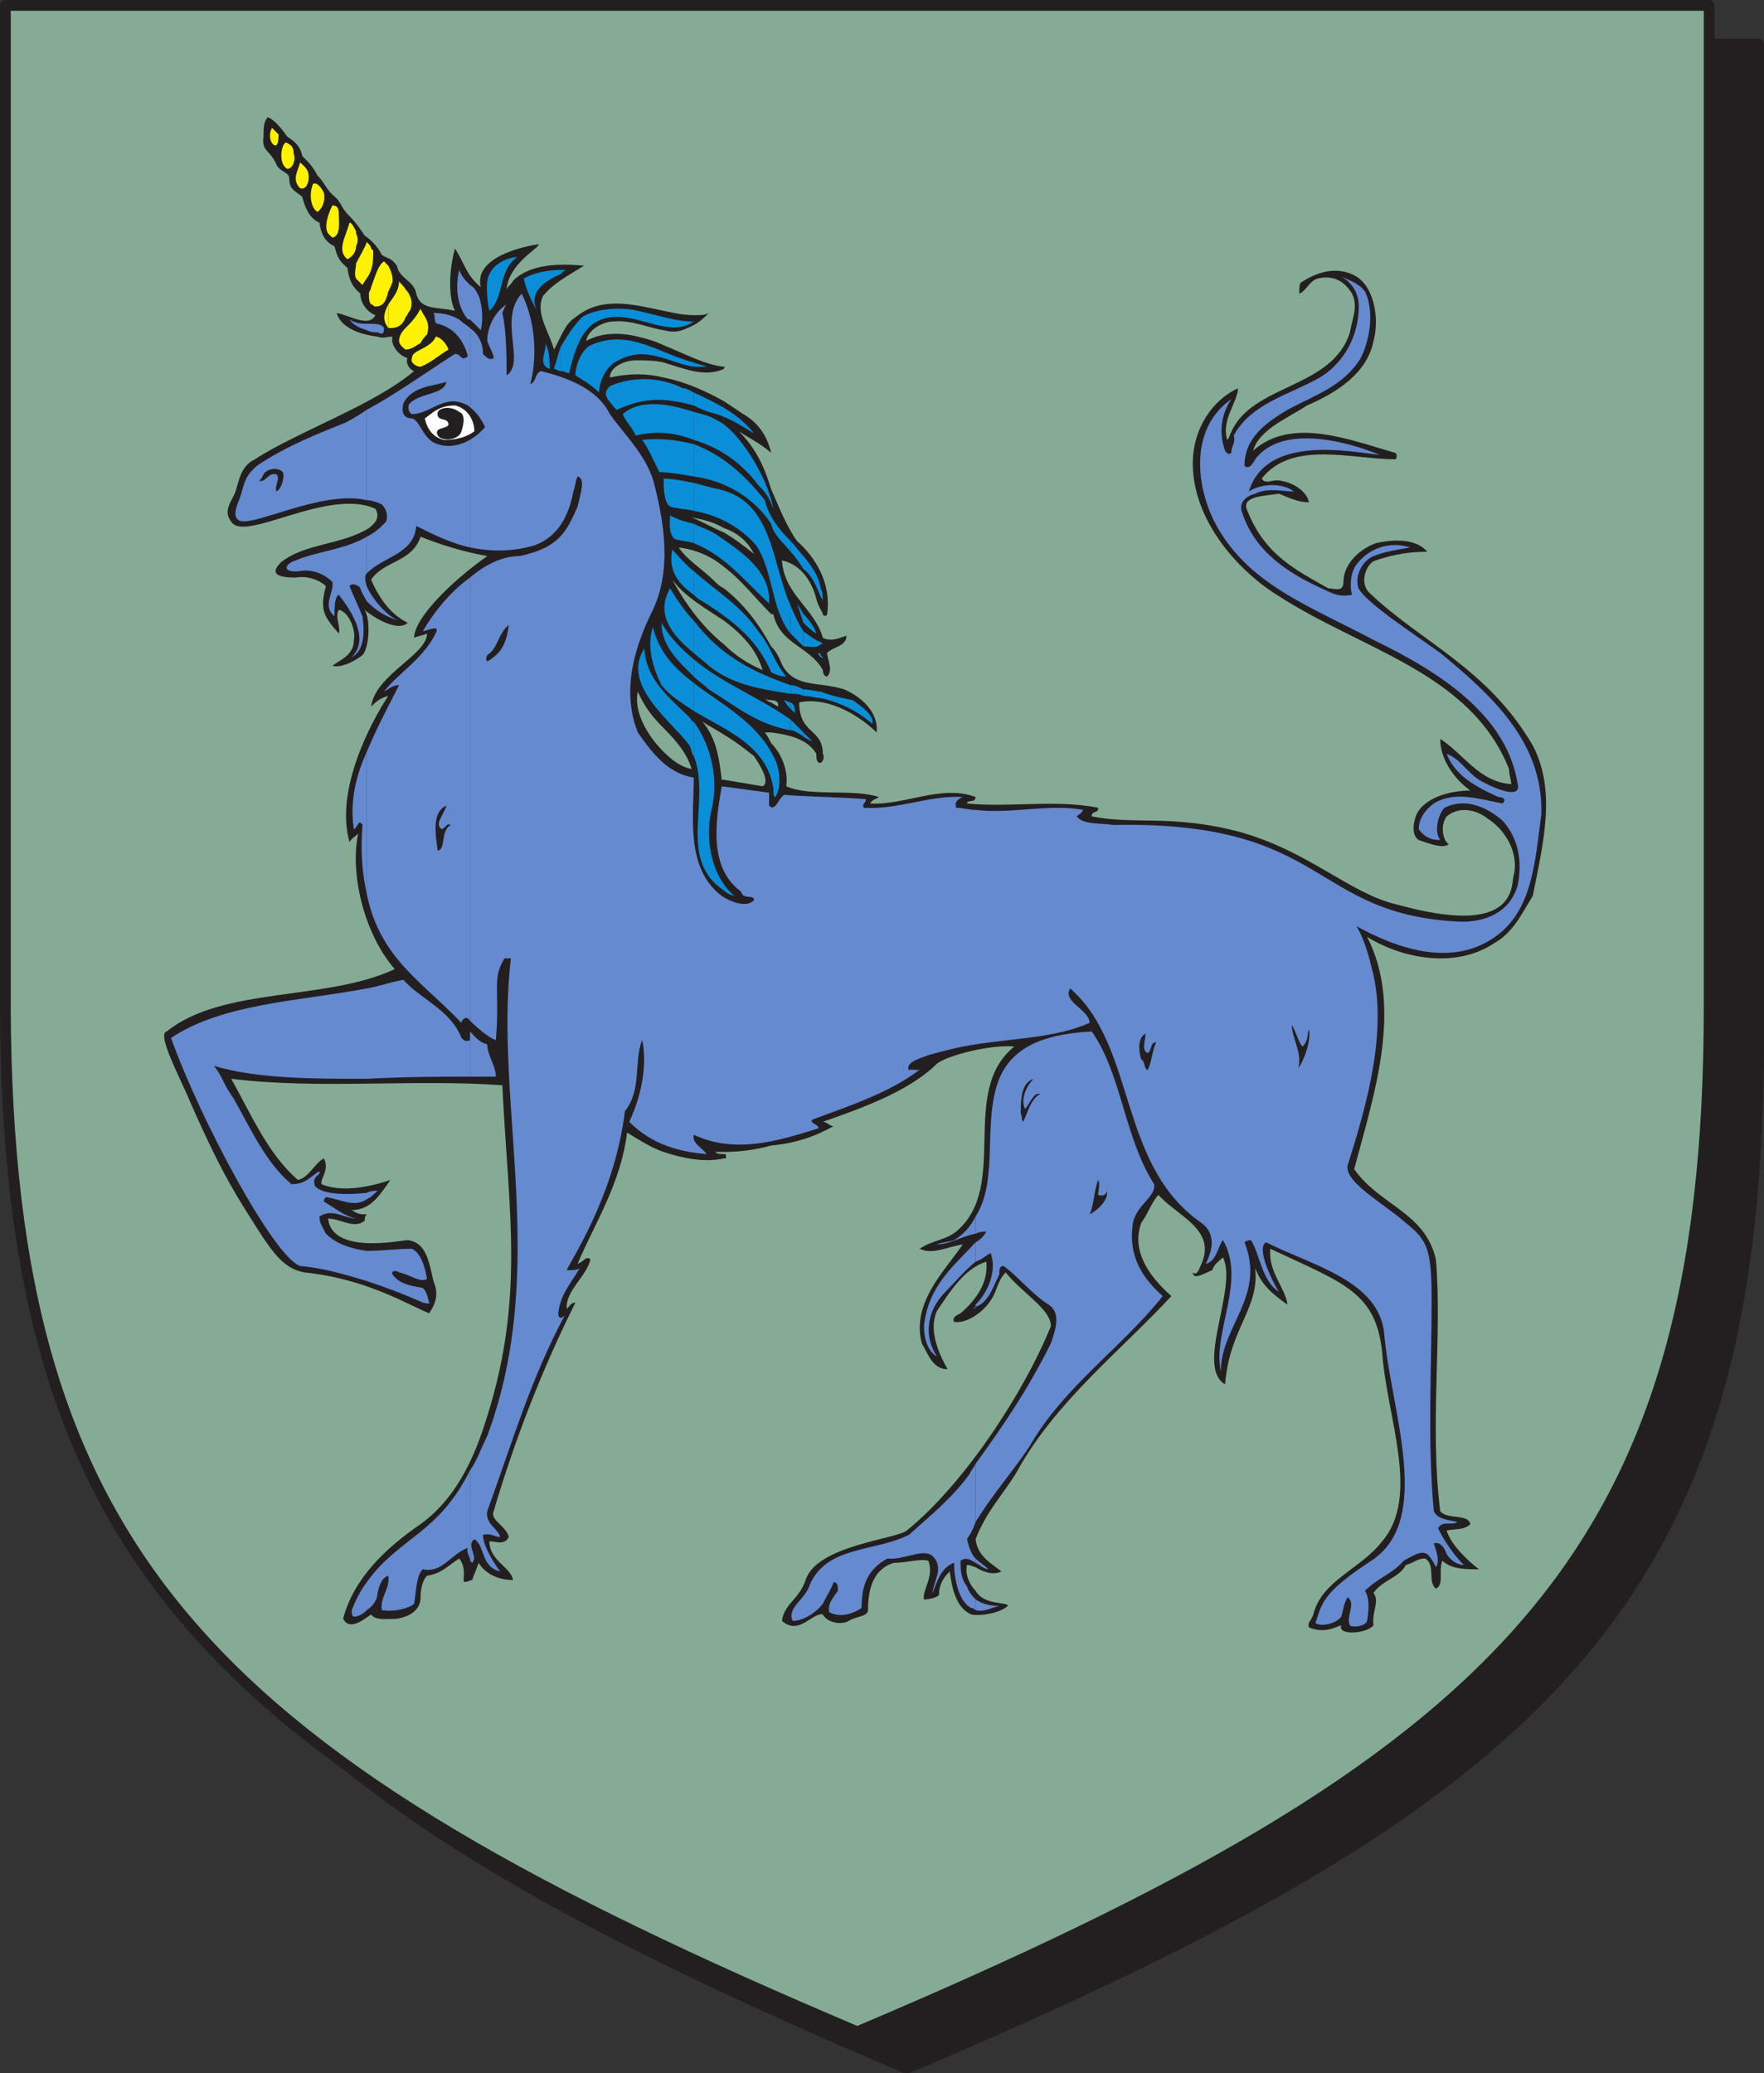<svg xmlns="http://www.w3.org/2000/svg" width="615" height="722.852"><rect width="100%" height="100%" fill="#333333" stroke="none"/><path fill="#231f20" fill-rule="evenodd" d="M316.125 721.125c225-95.25 296.25-163.5 297-357V15.375h-594v348.75c0 193.5 72 261.75 297 357"/><path fill="none" stroke="#231f20" stroke-linecap="round" stroke-linejoin="round" stroke-miterlimit="10" stroke-width="3.75" d="M316.125 721.125c225-95.25 296.25-163.5 297-357V15.375h-594v348.75c0 193.5 72 261.75 297 357zm0 0"/><path fill="#85ab94" fill-rule="evenodd" d="M298.875 708.375c225-95.25 297-164.25 297-357V1.875h-594v349.5c.75 192.75 72 261.75 297 357"/><path fill="none" stroke="#231f20" stroke-linecap="round" stroke-linejoin="round" stroke-miterlimit="10" stroke-width="3.75" d="M298.875 708.375c225-95.25 297-164.25 297-357V1.875h-594v349.5c.75 192.75 72 261.75 297 357zm0 0"/><path fill="#231f20" fill-rule="evenodd" d="M268.875 259.125v140.25c8.25-.75 15-3 21.75-6.75-1.5 0-2.25-1.5-3.75-1.5 12.75-4.5 30-10.5 39.75-20.25 3.75-3 18.75-6.75 27-6-19.5 15.75-1.5 48.75-20.25 64.5-3.75 3-8.25 3-12.75 6 4.5 2.25 9.75-.75 15-1.5-6 9-18 20.25-14.25 34.5 2.25 3.75 3.75 9 9 9-3-5.25-6.75-13.5-3.75-20.25 4.5-6.75 9.75-15 17.25-17.25.75 7.5-3.75 13.5-9 18-1.5.75-3 1.5-2.25 3 4.5.75 10.5-3.75 12.75-7.5 2.25-3 2.25-6.75 5.25-9.75 6 7.5 15.75 12.75 15.75 18.75-9.75 24-30.75 55.5-50.25 71.25-3.75 3-31.5 5.25-35.25 17.25-2.25 6.75-7.5 8.25-8.25 14.25 6 5.25 10.5-3 14.25-2.25 1.5 3 6.75 3.75 9 2.25s6.75-1.5 6.75-3.75c0-6.75 1.5-14.25 9-16.5 4.5 0 9-1.5 12-.75 2.25 5.25-2.25 10.5-1.5 13.5 2.25 0 4.5-.75 5.25-1.5 0-3.75 1.5-6 3.75-8.25.75 6 2.25 12.75 7.5 15 3.75.75 10.5-.75 12.75-3 0-1.5-8.25 0-11.25-5.25-2.25-2.25-3.75-6-3-9 1.5 0 2.25.75 3 .75 2.25 1.5 6 3 9 1.5-3.75-3-8.25-5.25-9-11.25 3.75-9.75 9.75-15.75 14.25-23.25 13.5-24.75 36.75-42.75 54-61.5-6.75-6-14.25-15-10.5-25.5 2.25-3 3.75-7.5 6-9.75 6.75 7.5 20.25 12 15 24-.75 1.5-1.5 4.5-3 3 0 3 4.5 0 6.75-.75.75-2.25 2.25-3 3.75-4.5 5.25 10.5-9.75 38.25.75 44.25 1.5-19.5 12-26.25 10.5-40.5 2.25 6 6 9 11.25 12.75-.75-6-6.75-11.25-6-19.5 25.5 12 36.75 15 39 36 1.5 22.5 13.5 50.25 0 66-7.5 9.75-21 13.5-24 25.5-.75 2.25-2.25 3-1.5 4.5 5.25 2.25 9 0 11.25-.75-1.5 3.75 9 3 11.25 0-.75-4.5 2.25-8.25 0-11.25 3-4.5 9-5.25 11.25-9.75 3-.75 3.75-2.25 6.75-2.25 3.75 2.25.75 8.25 3.75 10.5 3-1.5.75-6 2.25-9.75 3 3 8.25 3 12.75 3-3-2.25-9.75-8.25-11.25-13.5 3-.75 6 0 8.25-2.25-.75-3.75-8.25-1.5-10.5-4.5-3.75-30 .75-60.75-1.5-87.75-3.75-16.5-19.5-18.75-28.5-31.5 6.75-25.5 17.25-56.25 4.5-81 12 7.5 30.75 11.25 44.25 2.25 6.75-3.75 9.75-10.5 13.5-16.5 3.75-18.75 8.25-36.75 0-52.5-15.75-27-39-36-57-53.25-3.75-3.75-.75-10.5 2.25-11.25 6.75-2.25 12-3 18-3-3.75-4.5-11.25-4.5-18-3-6 2.25-11.25 7.5-11.25 13.5 0 3.75-3 2.25-5.25 2.25-12-6.75-22.5-12-28.5-27.75-1.5-4.5 6.75-4.5 11.25-5.25 3.75 1.5 6.75 3 10.5 3-.75-3.75-5.25-6.75-9.75-7.5-3-.75-5.25 1.5-6.75-.75 10.5-13.5 31.5-6.75 46.5-6.75.75 0 .75-2.25 0-2.25-15.75-4.5-36-12.75-49.5-.75 2.25-7.5 12-11.25 18.75-15.75 10.5-4.5 21-11.25 23.25-22.5 2.25-8.25 0-20.25-7.5-23.25-6.75-3-13.5 0-18 3-.75 2.25 0 3.75-.75 3.75 2.25 0 3.75-4.5 6.75-5.25 6-1.5 9.75 1.5 12 5.25 2.25 4.5 0 9-.75 13.5-6 19.5-33.75 18-41.25 34.5-.75 1.5-.75 2.25-1.5 3-2.25-6.75 3.75-13.5 3.75-18-6.75 3-15 11.25-15.75 24.75-.75 20.25 15 38.25 29.25 47.25 30 19.5 67.5 27 81 60.75 0 2.25.75 3.75.75 5.25-11.25-.75-16.5-10.5-24.75-15.75 0 7.5 5.25 14.25 10.5 18-6.75 0-15.75 2.25-18.75 8.25-1.5 3.75-1.5 7.5.75 9 4.5 1.5 8.25 3 10.5 1.5-2.25-1.5-3-6.75-.75-9.75 4.5-3.75 10.5-2.25 14.25.75 6 3.75 11.25 12 9 20.25-.75 4.5 0 21-40.5 9.75-16.5-3.75-30.75-18.75-55.5-25.5-23.25-6-36-2.25-51-5.25 0-2.25 2.25-.75 2.25-3-15-3-30.75 0-45.75-1.5 0-1.5 3 0 3-2.25-12-4.5-24.75 3-36.75 2.25.75-1.5 2.25-1.5 3-2.25-9-3-24 0-32.25-3.75.75-5.25-1.5-11.25-5.25-15"/><path fill="#231f20" fill-rule="evenodd" d="M268.875 244.875v10.5c6 .75 12.75 2.25 15.75 7.5 0 1.5 0 2.25.75 3 1.5.75 2.25-2.25 1.5-3 0-9-8.25-6.75-8.25-18 11.25-2.25 22.5 6 27 10.5.75-7.5-6-12.75-11.25-15-9-3-18.75 0-22.5-10.5-.75-1.5-1.5-3-3-4.5v18.75c1.5 0 3 .75 2.25 2.25-.75-.75-1.5-.75-2.25-1.5m0-74.25v43.5h.75c2.25 10.5 12.75 11.25 17.25 19.5 0 1.5.75 2.25 1.5 2.25 2.25-2.25 0-6 0-8.25 2.25-2.25 6.75-2.25 6.75-6-2.25.75-5.25 2.25-8.25.75-3-10.5-13.5-15-14.25-27 6.75 1.5 10.5 7.5 12 13.5.75 3 2.25 4.5 2.25 5.25s1.5.75 1.5 0c1.5-10.5-3.75-19.5-10.5-25.5-3.75-5.25-6-11.25-9-18m0 43.5v-43.5c-2.25-7.5-5.25-14.25-11.25-20.25 4.5 3 6.75 3.75 11.25 7.5-1.5-6-4.5-10.5-9.75-13.5l-6.75-4.5v44.25c4.5 1.5 8.25 4.5 10.5 9-3.75-3-6.75-5.25-10.5-7.5v12c6 4.5 11.25 11.25 16.5 16.5"/><path fill="#231f20" fill-rule="evenodd" d="M268.875 244.125v-18.75c-4.5-8.25-9.75-15-16.5-20.25v11.25c6 4.5 11.25 9.75 13.5 17.25-5.25-2.25-9.75-5.25-13.5-9v31.5c3.75 2.25 6.75 4.5 10.5 7.5 1.5 2.25 6 9 3 10.5l-13.5-2.25v129.75c5.25 0 11.25-.75 16.5-2.25v-140.25c-.75-1.5-1.5-3-2.25-3.75h2.25v-10.5c-.75 0-1.5-.75-2.25-1.5.75.75 2.25.75 2.25.75m-16.5 158.25v1.5h.75c0-1.5 0-1.5-.75-1.5m0-274.5v.75c0-.75.75-.75.75-.75h-.75m0 .75v-.75c-6.75-.75-13.5-4.5-21-7.5v6c7.5 2.25 14.25 5.25 21 2.25m0 55.5v-44.25c-6.75-3.75-13.5-6.75-21-8.25v122.25c4.5 4.5 8.25 9 9.75 14.25-3.75-.75-6.75-3-9.75-6v139.5c6.75 2.25 14.25 3.75 21 2.25v-1.5c-1.5 0-2.25 0-3-.75h3v-129.75h-.75c-.75-6-1.5-14.25-6.75-20.25 2.25 1.5 5.25 3 7.5 4.5v-31.5c-7.5-6-13.5-14.25-18-22.5 4.5 6 11.25 9.75 18 14.25v-11.25c-1.5-.75-2.25-1.5-3-2.25-4.5-4.5-9.75-7.5-12.75-12 6 .75 11.25 3 15.75 6.75v-12c-3.75-1.5-7.5-3.75-11.25-5.25 3.75.75 7.5 1.5 11.25 3.75m-21-75.75v6.75c3 .75 5.25.75 8.25-.75 3.75-1.5 5.25-3 7.5-5.25-1.5.75-2.25.75-5.25.75-3.75 0-6.75-.75-10.5-1.5m0 6.75v-6.75c-10.5-2.25-21.75-5.25-30.75 2.25-3.75 2.25-5.25 7.5-7.5 11.25-1.5-6-6.75-12.75-3.75-18.75 3.75-4.5 8.25-6.75 14.25-10.5-8.25-.75-18.75-.75-24.75 5.25-.75 1.5-1.5 1.5-2.25 3 .75-9 11.25-14.25 11.25-15.75-9.75 1.5-22.5 6-20.25 15-5.25-4.5-5.25-7.5-9-13.5-2.25 8.25-2.25 17.25 0 21.75-6-1.5-12 0-13.5-6-.75-4.5-6-5.25-6.75-9.75-2.25-3-3-2.25-5.25-3.75-1.5-3-3.75-5.25-6-6.75-1.5-2.25-3-4.5-5.25-6.75-3.75-3.75-2.25-4.5-6-7.5-2.25-2.25-3-4.5-5.25-6.75-1.5-3-3-4.5-5.25-6.75-.75-3.75-3-5.25-5.25-6.75-1.5-2.25-4.5-6-6.75-6.75-1.5 1.5-1.5 3.75-1.5 6.75-.75 5.25 2.25 4.5 4.5 9.75 1.5 3 4.5 2.25 4.5 5.25 0 3.75 3 4.5 4.5 6 .75 3 2.25 7.5 6 9 .75 6 3.75 7.5 5.25 8.25.75 2.25.75 4.5 4.5 7.5.75 6 3 7.5 4.5 9 0 3.75 3 6.75 5.25 7.5-2.25 4.5-9 0-13.5-.75 1.5 5.25 8.25 7.5 14.25 8.25 2.25.75 3 0 5.25 0-.75 1.5.75 6 5.25 7.5-.75.75 0 3.75 2.25 4.5-14.25 12-40.5 21-55.5 30.75-4.5 2.25-5.25 6-6.75 11.25-1.5 3.75-4.5 6.75-1.5 10.5 4.5 7.5 33.75-12 50.25-4.5 2.25 3.75-1.5 6-2.25 6.75-9.75 6-22.5 5.25-30.75 12-3.75 3.75-1.5 5.25 5.25 5.25 3.75-.75 8.25.75 10.5 3-2.25 8.25-.75 10.5 4.5 16.5.75-2.25-1.5-6 0-8.25 3.75.75 6 7.5 5.25 10.5 0 5.25-4.5 6.75-7.5 9 2.25.75 6.75-.75 10.5-3.75 2.25-2.25 3-12 .75-15.75 4.5 3.75 12 7.5 15 4.5-6-3-9.75-8.25-12.75-15 4.5-6.75 14.25-6 17.25-15 7.5 3 15 5.25 23.25 6.75-12.75 9-25.5 21.75-25.5 28.5 1.5-.75 3-.75 4.5-1.5 0 7.5-18 14.25-19.5 25.5 1.5-1.5 3-3 6-3.75-6 9-18.75 33-13.5 51 .75-1.5 1.5-1.5 3-3-3 14.25 2.25 35.25 12.75 47.25-24 11.25-60 6-79.5 21.75-3.75.75 5.25 17.25 8.25 24.75 6 13.5 11.25 24.75 18.75 36.75 9 14.25 12.75 21 21 22.5 21.75 2.25 36 11.25 43.5 14.25 3-4.5 3-7.5 1.5-11.25-1.5-6-2.25-13.5-9-14.25-2.25 0-26.25 5.25-27.75-7.5 4.5 0 9 3.75 12.75.75 0-.75 0-1.5.75-2.25-2.25 0-3 0-5.25-1.5 6.75 0 9.75-5.25 13.5-10.5-2.25.75-15 5.25-24 1.5-.75-1.5 3-5.25.75-9-3 1.5-5.25 6.75-9 7.5-10.5-9-16.5-23.25-23.25-35.25 30.75 3.75 63.75 0 94.5 2.25 2.25 45.75 8.25 75.75-6.75 120-4.5 13.5-11.25 25.5-21.75 33-12 8.25-23.25 18.75-27 33 2.25 4.5 7.5 0 9.75-1.5 1.5 2.25 6 1.5 9 1.5 4.5-.75 8.25-3 8.25-7.5 0-3 .75-6 2.25-7.5 5.25-.75 7.5-3.75 11.25-6 2.25 3 1.5 6 1.5 7.5s2.25 0 3 0c.75-2.25 1.5-3.75 2.25-6 2.25 3.75 6.75 6 12 6-.75-4.5-8.25-6.75-8.25-13.5 2.25 0 5.25 1.5 6.75-1.5-.75-3.75-6.75-6-5.25-9 7.5-25.5 17.25-50.25 28.5-72.75-1.5 0-2.25 1.5-3 2.25-.75-6 6.75-11.25 8.25-17.25-1.5-1.5-2.25.75-4.5 1.5 6-14.25 15-27.75 17.25-45.75 3.75 2.25 8.25 5.25 12.75 6.75v-139.5c-6-6-10.5-14.25-9-21 2.25 5.25 5.25 9 9 12.75v-122.25c-6-1.5-12-1.5-18.75 0 0-3.75 5.25-6 9-6 3 0 6.75 0 9.75.75v-6c-3-1.5-6-2.25-9-3-6-1.5-12.75-1.5-18 1.5.75-4.5 6.75-6.75 9-6.75 6.75-.75 12.75 2.25 18 3"/><path fill="#668acf" fill-rule="evenodd" d="M340.125 557.625v3.75c3 .75 5.25-.75 8.25-1.5-3.75 0-6-.75-8.25-2.25m0-14.25v1.5c1.5.75 3 2.25 4.5 2.25-1.5-1.5-3-2.25-4.5-3.75m0-33v20.25c6-9.75 12.75-17.25 18.75-26.25 12-21 32.25-34.5 46.5-52.5-6.75-6-12-13.5-10.5-24.75.75-6.75 8.25-9.75 7.5-14.25-10.5-16.5-11.25-38.25-21.75-53.25-13.5.75-27 3.75-32.25 16.5-6 15 0 35.25-8.25 48v6c1.5-.75 3-.75 3.75-.75-.75 1.5-2.25 3-3.75 3.75v6.75c2.25-.75 3.75-2.25 5.25-3 2.25 6-.75 13.5-5.25 18v.75c4.5-1.5 6-6.75 8.25-11.25 0-1.5 0-3 1.5-3 5.25 3.75 9.75 9.75 15.75 13.5 4.5 3 2.25 9 .75 13.5-8.25 16.5-16.5 28.5-26.25 42"/><path fill="#668acf" fill-rule="evenodd" d="M340.125 282.375v81.75c14.25-2.25 27.75-2.25 39.75-7.5 0-4.5-9.75-7.5-6.75-12 23.25 20.25 16.5 61.5 45.75 81.75 5.25 3.75 3.75 9.75 1.5 14.25 3.75-.75 4.5-6.75 6-8.25 8.25 14.25-3.75 32.25-.75 45.75 0-15.75 15.75-26.25 8.25-45 .75-.75 2.25-.75 2.25-.75 3 4.5 3.75 14.25 9.75 18-1.5-2.25-8.25-15-4.5-17.25 16.5 8.25 39.75 13.5 41.25 32.25 2.25 26.25 17.25 64.5-4.5 78.75-17.25 11.25-17.25 15-19.5 21.75 2.25 1.5 7.5 0 9-2.25.75-2.25.75-4.5 2.25-6.75 3 2.25-.75 6.75.75 9.75 0 .75 5.25.75 6-1.5.75-4.5.75-8.25-.75-10.5 4.5-4.5 9.75-6 13.5-10.5 3-1.5 6-3.75 8.25-2.25 1.5 1.5 2.25 3 3 4.5 1.5-2.25 0-6-.75-8.25 2.25-.75 3.75 1.5 4.5 3.75 1.5 2.25 3.75 3.75 6 3.75-3.75-3.75-6.75-8.25-9-12.75 1.5-3 4.5-.75 6.75-2.25-3-.75-6.75-.75-8.25-3.75-2.25-24.75-.75-49.5-.75-73.5 0-18-1.5-21-9-27-7.5-6.75-21.75-14.25-20.25-20.25 6.75-21 14.25-48 8.25-69-1.5-6.75-3.75-12-5.25-14.25 13.5 7.5 32.25 14.25 47.25 4.5 14.25-9 15-27 17.25-43.5.75-25.5-18-42-35.25-56.25-10.5-7.5-25.5-17.25-28.5-22.5-1.5-4.5 1.5-9.75 5.25-11.25s8.25-2.25 12.75-3c-6.75-2.25-14.25 0-18.75 6-2.25 3-2.25 8.25-1.5 10.5-3.75.75-6 0-9-1.5-13.5-6-24.75-13.5-29.25-27-1.5-3.75 1.5-6 4.5-6.75 4.5-2.25 9.75-.75 13.5-.75-3.75-3-11.25-3-15.75 0 6-19.5 33.75-14.25 45.75-12.75-12.75-5.25-34.5-10.5-43.5 1.5-.75 1.5-2.25 3.75-3.75 2.25 0-9.75 7.5-15 15-19.5 9.75-5.25 19.5-8.25 25.5-18 3.75-7.5 4.5-17.25 1.5-23.25-2.25-3-5.25-3.75-8.25-5.25 3.75 2.25 6.75 6 6 12.75-.75 9.75-6 18-13.5 22.5-10.5 6-24 9-30 20.25.75 2.25-.75 3.75-.75 5.25s-1.5 1.5-2.25 0c-2.25-6-1.5-12.75 2.25-18-14.25 9.75-12.75 29.25-6 42.75 11.25 21.75 33 29.25 55.5 41.25 23.25 11.25 46.5 26.25 50.25 50.25 1.5 6-9.75.75-13.5-1.5-4.5-3-6.75-7.5-11.25-9 3 7.5 9.75 11.25 18 15 1.5 0 3 .75 1.5 2.25-8.25-1.5-16.5-4.5-24 0-3 2.25-5.25 5.25-5.25 9 2.25 3 4.5 3.75 7.5 3.75-2.25-3-.75-9 1.5-11.25 7.5-3.75 15 0 20.25 4.5 6 6.75 6.75 15 5.25 22.5-3 10.5-12.75 12.75-19.5 12.75-53.25-2.25-45.75-35.25-121.5-33.75-4.5-.75-10.5 0-12.75-3 .75-.75 1.5-.75 2.25-2.25-12-2.25-24.75 1.5-37.5 0m0 81.75v-81.75c-2.25 0-4.5-.75-6.75-.75-.75-2.25.75-3 2.25-3.75-11.25-.75-22.5 4.5-34.5 3.75-.75-1.5.75-1.5.75-3-9-.75-18.75-.75-28.5-1.5-2.25 1.5-3 6-5.25 3.75v-4.5l-16.5-2.25c-2.25 12.75-4.5 28.5 6.75 36.75.75 3 4.5.75 4.5 3-3 3-9 0-11.25-1.5-12.75-9.75-9.75-27.75-9.75-41.25-9-1.5-14.25-8.25-19.5-15.75-6-15-.75-30.75 5.25-42.75 6-12.75 4.5-27.75.75-42.75-2.25-10.5-10.5-18-15.75-25.5-4.5-9-15-12.75-24-15-2.25.75-1.5 3.75-3.75 4.5 2.25-8.25 2.25-21-3-31.5-8.25 9 1.5 24-5.25 28.5 0-5.25 0-15.75-1.5-21.75.75-1.5.75-2.25 1.5-3-3.75 2.25-6.75 7.5-6.75 12.75.75 2.25 2.25 4.5 2.25 6-1.5.75-2.25 0-3.75-1.5 0-3.75-1.5-6.75-4.5-9v76.5c7.5 1.5 15 1.5 22.5-.75 8.25-3 12-10.5 13.5-18.75.75-2.25.75-3.75 1.5-5.25 3 .75.75 6.75 0 10.5-3.75 8.25-6 14.25-20.25 17.25-6 0-12 3-17.25 7.5v154.5c3 3 6.75 6 9 6.75 1.5-18-1.5-21 3-28.5h2.25c-6 50.25 13.5 108-8.25 166.5-2.25 4.5-3.75 9-6 12v31.5l.75.75c2.25-2.25-2.25-6 .75-8.25 3.75 2.25 2.25 9.75 9 11.25-2.25-3-6-9-6-12.75 3-.75 3.75.75 6 .75-.75-3-5.25-4.5-4.5-9 9-24.75 15-45.75 27-68.25-1.5 1.5-2.25.75-2.25-.75.75-6.75 4.5-10.5 7.5-15.75-.75.75-3 .75-4.5.75 0-1.5 16.5-24.75 20.25-55.5 6-7.5 3-17.25 6-24.75 1.5 6.75.75 17.25-4.5 28.5 8.25 8.25 18 10.5 27 11.25-1.5-2.25-5.25-3.75-4.5-6.75 14.25 6.75 29.25 2.25 43.5-2.25 0-1.5-3-1.5-2.25-3 14.25-5.25 27.75-9.75 38.25-18-1.5 1.5-3 0-4.5.75-1.5-3 5.25-4.5 6.75-5.25 5.25-1.5 11.25-3 16.5-3.75m0 66v-6c-1.5 3-3.75 6-7.5 8.25-2.25.75-4.5.75-6 1.5 4.5 0 9-3 13.5-3.75m0 9.75v-6.75c-7.5 8.25-16.5 15-18 29.25 0 4.5 1.5 9 4.5 10.5-4.5-6.75-3.75-15.75 3-22.5 3-3 6.75-7.5 10.5-10.5m0 15.75v-.75c0 .75 0 .75-.75 1.5.75 0 .75-.75.75-.75m0 75v-20.25c-.75 1.5-1.5 2.25-2.25 3.75-6 8.25-13.5 14.25-21 21-12 6-28.5 3.75-34.5 17.25-1.5 5.25-8.25 8.25-6 12.75 3.75 0 8.25-3 10.5-6 1.5-3 3-5.25 3.75-7.5 1.5 0 1.5 1.5 1.5 3-1.5 2.25-3.75 4.5-3 7.5 4.5 2.25 9 0 11.25-1.5 0-8.25 2.25-13.5 9-17.25 6 .75 13.5-4.5 16.5 0 3 3.75-.75 9-.75 12 1.5-3.75 3-9 7.5-10.5 0 5.25 1.5 13.5 6 15.75.75 0 1.5.75 1.5.75v-3.75c-.75-.75-2.25-2.25-3-4.5-2.25-3-2.25-6-2.25-9 2.25-1.5 3.75 0 5.25.75v-1.5c-1.5-1.5-2.25-3.75-3-6.75 1.5-2.25 2.25-3.75 3-6"/><path fill="#668acf" fill-rule="evenodd" d="M163.875 359.625v15.75h9c0-3.75-3-7.5-3-11.25-3-.75-4.5-3-6-4.5m0-260.25v12l3.75 3.75c.75-3 .75-8.25-.75-12-.75-1.5-1.5-3-3-3.75m0 12v-12c-1.5-1.5-3-3-3.75-5.25-1.5 6-.75 12.75 3 17.25h.75m0 79.5v-76.5c-.75-.75-2.25-1.5-3.75-3-3-1.5-5.25-2.25-9-2.25.75.75 0 3.75 1.5 3.75 6 1.5 9 6 10.5 11.25-2.25 2.25-2.25-.75-4.5-.75-10.5 6.75-21 14.25-30.75 19.5v31.5c1.5 0 3.75.75 5.25 1.5 1.5 1.5 2.25 3.75 1.5 6-2.25 2.25-3.75 3.75-6.75 5.25v12.75c6-6 16.5-6.75 17.25-16.5 6 3 12 6 18.75 7.5m0 165v-154.5c-7.5 5.25-13.5 13.5-16.5 18.75 3-.75 6-2.25 4.5.75-4.5 9-12.75 13.5-18 20.25 1.5-.75 3-2.25 5.25-2.25-3 6-7.5 14.25-11.25 23.25v49.5c4.5 22.5 19.5 30.75 33 45 0-.75 1.5-3 3-.75"/><path fill="#668acf" fill-rule="evenodd" d="M163.875 375.375v-16.5 3.75c-1.5.75-2.25 0-3-.75-3.75-9.75-14.25-13.5-20.25-20.25-4.5.75-8.25 2.25-12.75 3v31.5c13.5-.75 26.25-.75 36-.75m0 168.75v-31.5c-11.25 22.5-24.75 23.25-36 39v9.75c2.25-1.5 3.75-3.75 3.75-6 .75-3 1.5-5.25 3.75-6 .75 4.5-3 7.5-2.25 12 4.5.75 9.75-.75 11.25-2.25.75-4.5.75-9.75 3-12 6.75 1.5 9.75-5.25 15.75-7.5-.75 1.5.75 3 .75 4.5m-36-108v10.5c6.75 2.25 12.75 4.5 19.5 7.5 0 0 3 .75 2.25 0-.75-3-1.5-5.25-3-5.25-4.5-.75-7.5-1.5-9.75-4.5-.75-1.5 1.5-1.5 2.25-.75 3.75.75 7.5 3.75 9.75 2.25-.75-4.5-2.25-9-5.25-10.5-5.25 0-10.5.75-15.75.75m0-20.25v2.25c1.5-.75 2.25-1.5 3.75-3-.75 0-2.25 0-3.75.75m0-211.5v5.25c3 3 6 5.25 11.25 6.75-4.5-1.5-9.75-8.25-11.25-12m0-91.5v2.25c1.5.75 3 .75 3.75.75 1.5.75 2.25.75 2.25-1.5-.75-1.5-3-1.5-6-1.5m0 2.25v-2.25c-1.5 0-3.75 0-6-1.5 1.5 2.25 3.75 3 6 3.75m0 59.25v-31.5c-2.25 1.5-4.5 3-7.5 4.5-7.5 3-21 8.25-30.75 15-4.5 3.75-4.5 6.75-6 11.25-1.5 3.75-2.25 6-.75 7.5 3.75 3.75 28.5-10.5 45-6.75m0 25.5v-12.75c-7.5 4.5-18 5.25-24.75 8.25-4.5 1.5-4.5 4.5 1.5 3.75 3.75-.75 8.25.75 11.25 3.75.75 3.75-3.75 8.25.75 12 0-3 0-6.75 1.5-7.5 5.25 6.75 10.5 15.75 4.5 21.75 4.5-2.25 4.5-9 3.75-14.25-1.5-3.75-3-6.75-4.5-10.5.75-1.5 3.75 0 3.75.75.75 2.25 1.5 3 2.25 4.5v-5.25c-.75-2.25-.75-3.75 0-4.5m0 111.75v-49.5c-3.75 8.25-6 17.25-4.5 27 1.5-.75 1.5-3.75 3-1.5-.75 9.75 0 17.25 1.5 24m0 64.5v-31.5c-24 4.5-50.25 5.25-68.25 17.25 10.5 29.25 36 76.5 45 79.5 8.25.75 15.75 3 23.25 5.25v-10.5c-5.25-.75-10.5-2.25-14.25-6-1.5-3-2.25-3.75-2.25-6 4.5-3 9 .75 12.75.75-3.75-.75-7.5-3.75-11.25-6 0-.75.75-1.5.75-1.5 5.25.75 9.75 3.75 14.25.75v-2.25c-6.75.75-15 .75-18-2.25-1.5-3.75 2.25-3.75 1.5-5.25-3 1.5-4.5 4.5-9.75 4.5-9-7.5-14.25-19.5-20.25-30-3.75-5.25-3.75-7.5-6.75-11.25 15 4.5 34.5 4.5 53.25 4.5m0 185.25v-9.75c-2.25 3-3.75 6-5.25 9.75 0 .75 0 2.25.75 2.25 1.5 0 3-.75 4.5-2.25"/><path fill="#231f20" fill-rule="evenodd" d="M379.875 423.375c3-1.5 6.75-5.25 6-8.25 0 .75-.75 2.25-3 1.5 0-1.5.75-3.75 0-5.25-1.5 3.75-1.5 9-3 12m-23.25-32.25c1.5-2.25 2.25-7.5 6-9.75-2.25-.75-3.75 3.75-5.25 5.25-1.5-3 0-7.5 3-10.5-4.5 1.5-4.5 7.5-4.5 12 .75 2.25 0 1.5.75 3m43.5-18c1.5-3 1.5-6.75 3-9.75-2.25 0-1.5 3-3 3.75-2.25-.75-.75-4.5-.75-6.75-3 1.5-2.25 6.75-1.5 9 1.5.75.75 3 2.25 3.75m52.5-.75c2.25-3 4.5-9.75 3.75-13.5-.75 1.5 0 3.75-2.25 6-1.5-1.5-2.25-5.25-3.75-7.5 0 4.5 3.75 9.75 2.25 15"/><path fill="#0b8ed8" fill-rule="evenodd" d="M286.125 241.125v2.25c6.75 1.5 12.75 4.5 18 9 .75-3-3.75-6-6.75-8.25-3.75-.75-7.5-1.5-11.25-3m0-12.75v.75c.75 0 .75.75.75.75 0-.75 0-.75-.75-1.5m0-4.5v.75h.75zm0-18.75v3c.75.75.75 1.5.75 1.5 0-1.5 0-3-.75-4.5m0 3v-3c-.75-4.5-3-7.5-6-11.25v4.5c3 2.25 4.5 6 6 9.75m0 16.5v-.75c-2.25-.75-3.75-2.25-6-3.75v5.25h.75c1.5 0 3.75.75 5.25-.75m0 4.5v-.75s0-.75-.75-.75c0 .75 0 .75.75 1.5m0 14.25v-2.25c-1.5 0-3.75-.75-6-.75v2.25c2.25 0 4.5.75 6 .75m-6 12v1.5c1.5.75 2.25 1.5 3 1.5l-3-3m0-41.25v3c1.5 1.5 3 3 4.5 3.75-.75-2.25-2.25-4.5-4.5-6.75m0-15.75v-4.5c-1.5-1.5-3-3.75-4.5-5.25v3.75c1.5 1.5 3 3.75 4.5 6m0 18.75v-3c-.75-1.5-1.5-2.25-2.25-3.75l2.25 6.75"/><path fill="#0b8ed8" fill-rule="evenodd" d="M280.125 225.375v-5.25c-1.5-2.25-3-5.25-4.5-9v9.75l4.5 4.5m0 17.25v-2.25c-1.5-.75-3-1.5-4.5-1.5v3c1.5 0 3 0 4.5.75m0 14.25v-1.5l-4.5-4.5v3.75h.75c1.5.75 3 1.5 3.75 2.25m-4.5-12v2.25l1.5 1.5c0-1.5 0-3-1.5-3.75m0-52.5v-3.75c-3.75-3.75-7.5-8.25-9-14.25-8.25-10.5-16.5-16.5-24.75-19.5v11.25c11.25 1.5 21 7.5 27 16.5.75 3.75 3.75 6 6.75 9.75"/><path fill="#0b8ed8" fill-rule="evenodd" d="M275.625 220.875v-9.75c-6.75-15-6-36-24.75-40.5-3.75-.75-6-1.5-9-2.25v9.75c9 1.5 16.5 6 21.75 12 6 9 5.25 22.5 12 30.75m0 21v-3c-12.75-4.5-24-9.75-33.75-22.5v11.25c1.5 1.5 3.75 3 5.25 4.5 8.25 6.75 18.75 8.25 28.5 9.75m0 5.25v-2.25c-.75 0-1.5-.75-2.25-.75.75 1.5 1.5 2.25 2.25 3m0 7.5v-3.75c-10.5-7.5-24-12.75-33.75-21v6c1.5 1.5 3.75 3 5.25 4.5 9.75 6 16.5 12 28.5 14.25m-33.75-3v12c6 15-5.25 34.5 9 45.75 2.25 1.5 2.25 2.25 5.25 3-7.5-6-10.5-18.75-8.25-29.25 3-11.25 0-23.25-6-31.5m0-13.5v9.75c11.25 6.75 25.5 12 27.75 27 0 1.5 0 3 .75 3 2.25-3.75 1.5-10.5-.75-14.25-6-12-18-18-27.75-25.5"/><path fill="#0b8ed8" fill-rule="evenodd" d="M241.875 199.125v8.25c.75.75 1.5 1.5 3 2.25 12 7.5 19.5 14.25 24 24.75 1.5.75 3 1.5 5.25 1.5-4.5-5.25-5.25-10.5-9.75-15.75-6-9-15-14.25-22.5-21m0-16.5v6.75c11.25 4.5 18 13.5 26.25 21 .75-11.25-9.75-18-17.25-23.25-3-2.25-6-3-9-4.5m0-39v9.75c7.5 2.25 15.75 6.75 22.5 15.75 3 3 3.75 4.5 5.25 8.25-2.25-12-12.75-27.75-19.5-30.75-2.25-1.5-5.25-2.25-8.25-3m0-6.75v4.5c1.5.75 3 1.5 5.25 2.25 6 1.5 9.75 3.75 15.75 7.5-5.25-6.75-12.75-10.5-21-14.25m0-10.5v1.5h4.5c-1.5-.75-3-.75-4.5-1.5m0-14.25c-6 0-12.75-2.25-19.5-3.75-6-1.5-15-.75-19.5 2.25-3 3-5.25 6.75-7.5 10.5v8.25c1.5 0 2.25.75 3 .75 1.5-6 3.75-15 9.75-18 11.25-6 24 6.75 33.75 0"/><path fill="#0b8ed8" fill-rule="evenodd" d="M241.875 127.875v-1.5c-12-3-22.5-12-36-6-3 1.5-5.25 6.75-5.25 10.5 2.25 1.5 5.25 3 8.25 6 0-4.5 3-9.75 6.75-11.25 9.75-5.25 17.25.75 26.25 2.25"/><path fill="#0b8ed8" fill-rule="evenodd" d="M241.875 141.375v-4.5c-1.5-.75-2.25-1.5-3.75-1.5-9-4.5-18.75-3.75-25.5-.75-3 3-.75 4.5 2.25 8.25 7.5-3 13.5-5.25 27-1.5"/><path fill="#0b8ed8" fill-rule="evenodd" d="M241.875 153.375v-9.75c-9-3-18.75-4.5-24.75.75.75 2.25 3.75 5.25 4.5 7.5 6-1.5 12.75-1.5 20.25 1.5m0 12.75v-11.25c-6-1.5-12-2.25-18-1.5 2.25 3 3.75 6.75 6 11.25 3.75 0 7.5.75 12 1.5m0 12v-9.75c-3.75-.75-7.5-1.5-10.5-1.5 0 3 0 8.25 2.25 9.75 2.25.75 5.25.75 8.25 1.5m0 11.25v-6.75c-3-.75-6-1.5-8.25-3 0 2.25-.75 6 1.5 8.25 2.25.75 4.5.75 6.75 1.5m0 18v-8.25c-3-2.25-5.25-5.25-7.5-7.5-1.5 7.5 2.25 12 7.5 15.75m0 20.25v-11.25c-3-3-6-7.5-8.25-11.25-5.25 9 .75 16.5 8.25 22.5m0 8.25v-6c-4.5-3.75-8.25-7.5-11.25-12.75 0 8.25 6 13.5 11.25 18.75"/><path fill="#0b8ed8" fill-rule="evenodd" d="M241.875 247.875v-9.75c-6.75-5.25-12-10.5-14.25-19.5-2.25 6.75 0 14.25 3 20.25 3 3.75 6.75 6 11.25 9"/><path fill="#0b8ed8" fill-rule="evenodd" d="M241.875 263.625v-12c-.75 0-.75-.75-1.5-1.5-6.75-6.75-15-12.75-15.75-24-8.25 12.75 9.75 25.5 15.75 33.75.75 1.5.75 3 1.5 3.75m-46.5-169.5v1.5c.75-.75 1.5-1.5 2.25-1.5h-2.25m0 1.5v-1.5c-3.75 0-9 .75-12.75 3 .75 3.75 2.25 6.75 4.5 11.25-3-6.75 3-10.5 8.25-12.75m0 33.75v-8.25c-.75 2.25-1.5 5.25-2.25 7.5.75 0 1.5.75 2.25.75m-3.75-.75c0-3 0-6-1.5-9 .75 2.25-3 7.5 1.5 9m-21-20.25c5.25-4.5 3-14.25 9.75-18.75-3 0-8.25 2.25-9.75 6-1.5 2.25-.75 9.75 0 12.75"/><path fill="#231f20" fill-rule="evenodd" d="M152.625 296.625c3-.75.75-6.75 4.5-9-1.5-.75-1.5.75-3 1.5-3-1.5.75-5.25 1.5-8.25-5.25 2.25-3.75 10.5-3 15.75m17.25-66c5.25-3 6.75-6.75 7.5-12.75-3.75 3-3.75 8.25-7.5 10.5-.75 1.5 0 2.25 0 2.25m-73.5-59.25c1.5-.75 3-4.5 2.25-6.75-2.25-2.25-6-.75-6.75.75s-.75 1.5-1.5 2.25c2.25.75 3-3 6-2.25 1.5 1.5-.75 3.75 0 6m72.75-22.5c-1.5-3-3-5.25-6-7.5-8.25-4.5-12.75 3-19.5 3-1.5-.75-1.5-3-.75-3.75 3.75-3.75 12-3 12.75-7.5-4.5 1.5-12 1.5-15 7.5-.75 3 0 5.25 3 5.25 3 .75 3.75 7.5 9 9 6.75 2.25 13.5-2.25 16.5-6"/><path fill="#fff" fill-rule="evenodd" d="M154.875 153.375c3.75 0 7.5-.75 10.5-3 0-4.5-3-8.25-6.75-9-5.25 0-7.5 2.25-10.5 4.5.75 3.75 3 6.75 6.75 7.5"/><path fill="#fff200" fill-rule="evenodd" d="M146.625 121.875v6c3.75-1.5 6-3.75 9.75-6-.75-2.25-3-4.5-4.5-4.5-.75 2.25-3.75 3.75-5.25 4.5m0-14.25v12c.75-1.5 1.5-2.25 2.25-3 1.5-4.5-1.5-6.75-2.25-9m0 12v-12c-1.5 3-3.75 5.25-5.25 6.75v7.5c2.25 0 3.75-1.5 5.25-2.25m0 8.25v-6c-1.5.75-3 1.5-3 3-.75 1.5 1.5 3 3 3m-5.25-27v9.75c.75-.75.75-1.5 1.5-2.25 1.5-3 0-6-1.5-7.5m0 9.75v-9.75c-.75-1.5-2.25-2.25-2.25-3 0 3.75-2.25 6-3.75 8.25v8.25h.75c3 0 4.5-1.5 5.25-3.75m0 11.25v-7.5c-1.5 1.5-2.25 3-2.25 4.5s2.25 3 2.25 3m-6-29.25v9c.75-1.5 1.5-3 1.5-3.75 0-2.25-.75-3.75-1.5-5.25m0 9v-9l-1.5-1.5c-2.25 1.5-3 5.25-4.5 9v6c.75 0 .75.75 1.5.75 3 0 3.75-2.25 4.5-5.25"/><path fill="#fff200" fill-rule="evenodd" d="M135.375 114.375v-8.25c-1.5 3-2.25 5.25 0 8.25m-6-27.75v7.5c.75-2.25.75-4.5.75-6.75l-.75-.75m0 7.5v-7.5c0-.75-.75-1.5-1.5-2.25-.75 2.25-2.25 4.5-3.75 7.5v5.25l2.25 2.25c.75-1.5 2.25-3 3-5.25m0 12v-6c0 .75-.75 1.5-.75 2.25 0 1.5 0 3 .75 3.75m-5.25-24.75v4.5c.75-1.5.75-3 0-4.5m0 4.5v-5.25c-.75-1.5-1.5-3-2.25-3-1.5 5.25-4.5 9.75-.75 12.75 1.5-.75 3-2.25 3-4.5m0 11.25v-5.25c0 1.5-.75 3.75 0 5.25m-8.25-14.25c3-.75 2.25-5.25 2.25-8.25 0-2.25-.75-3-2.25-3-1.5 3-3 7.5-1.5 9.75l1.5 1.5m-5.25-9c1.5-.75 3-3.75 2.25-6.75-.75-1.5-2.25-3.75-3.75-3-1.5 3.75-.75 8.25 1.5 9.75m-6-8.25c2.25.75 3-2.25 3-3.75 0-3-1.5-3.75-3-5.25-.75 3-3 6 0 9m-4.5-6.75c2.25 0 3-3.75 2.25-5.25 0-2.25-.75-3-2.25-3.75-1.5-1.5-3.75 6.75 0 9m-4.5-8.25c1.5.75 1.5-3 1.5-3.75l-2.25-2.25c-.75.75-1.5 4.5.75 6"/><path fill="#231f20" fill-rule="evenodd" d="M152.625 151.875c1.5 2.25 7.5 1.5 8.25-1.5.75-2.25 1.5-6-.75-6.75-3-2.25-6.75-1.5-7.5 0-.75 3.75 3.75 1.5 3.75 4.5-.75 1.5-5.25.75-3.75 3.75"/></svg>
